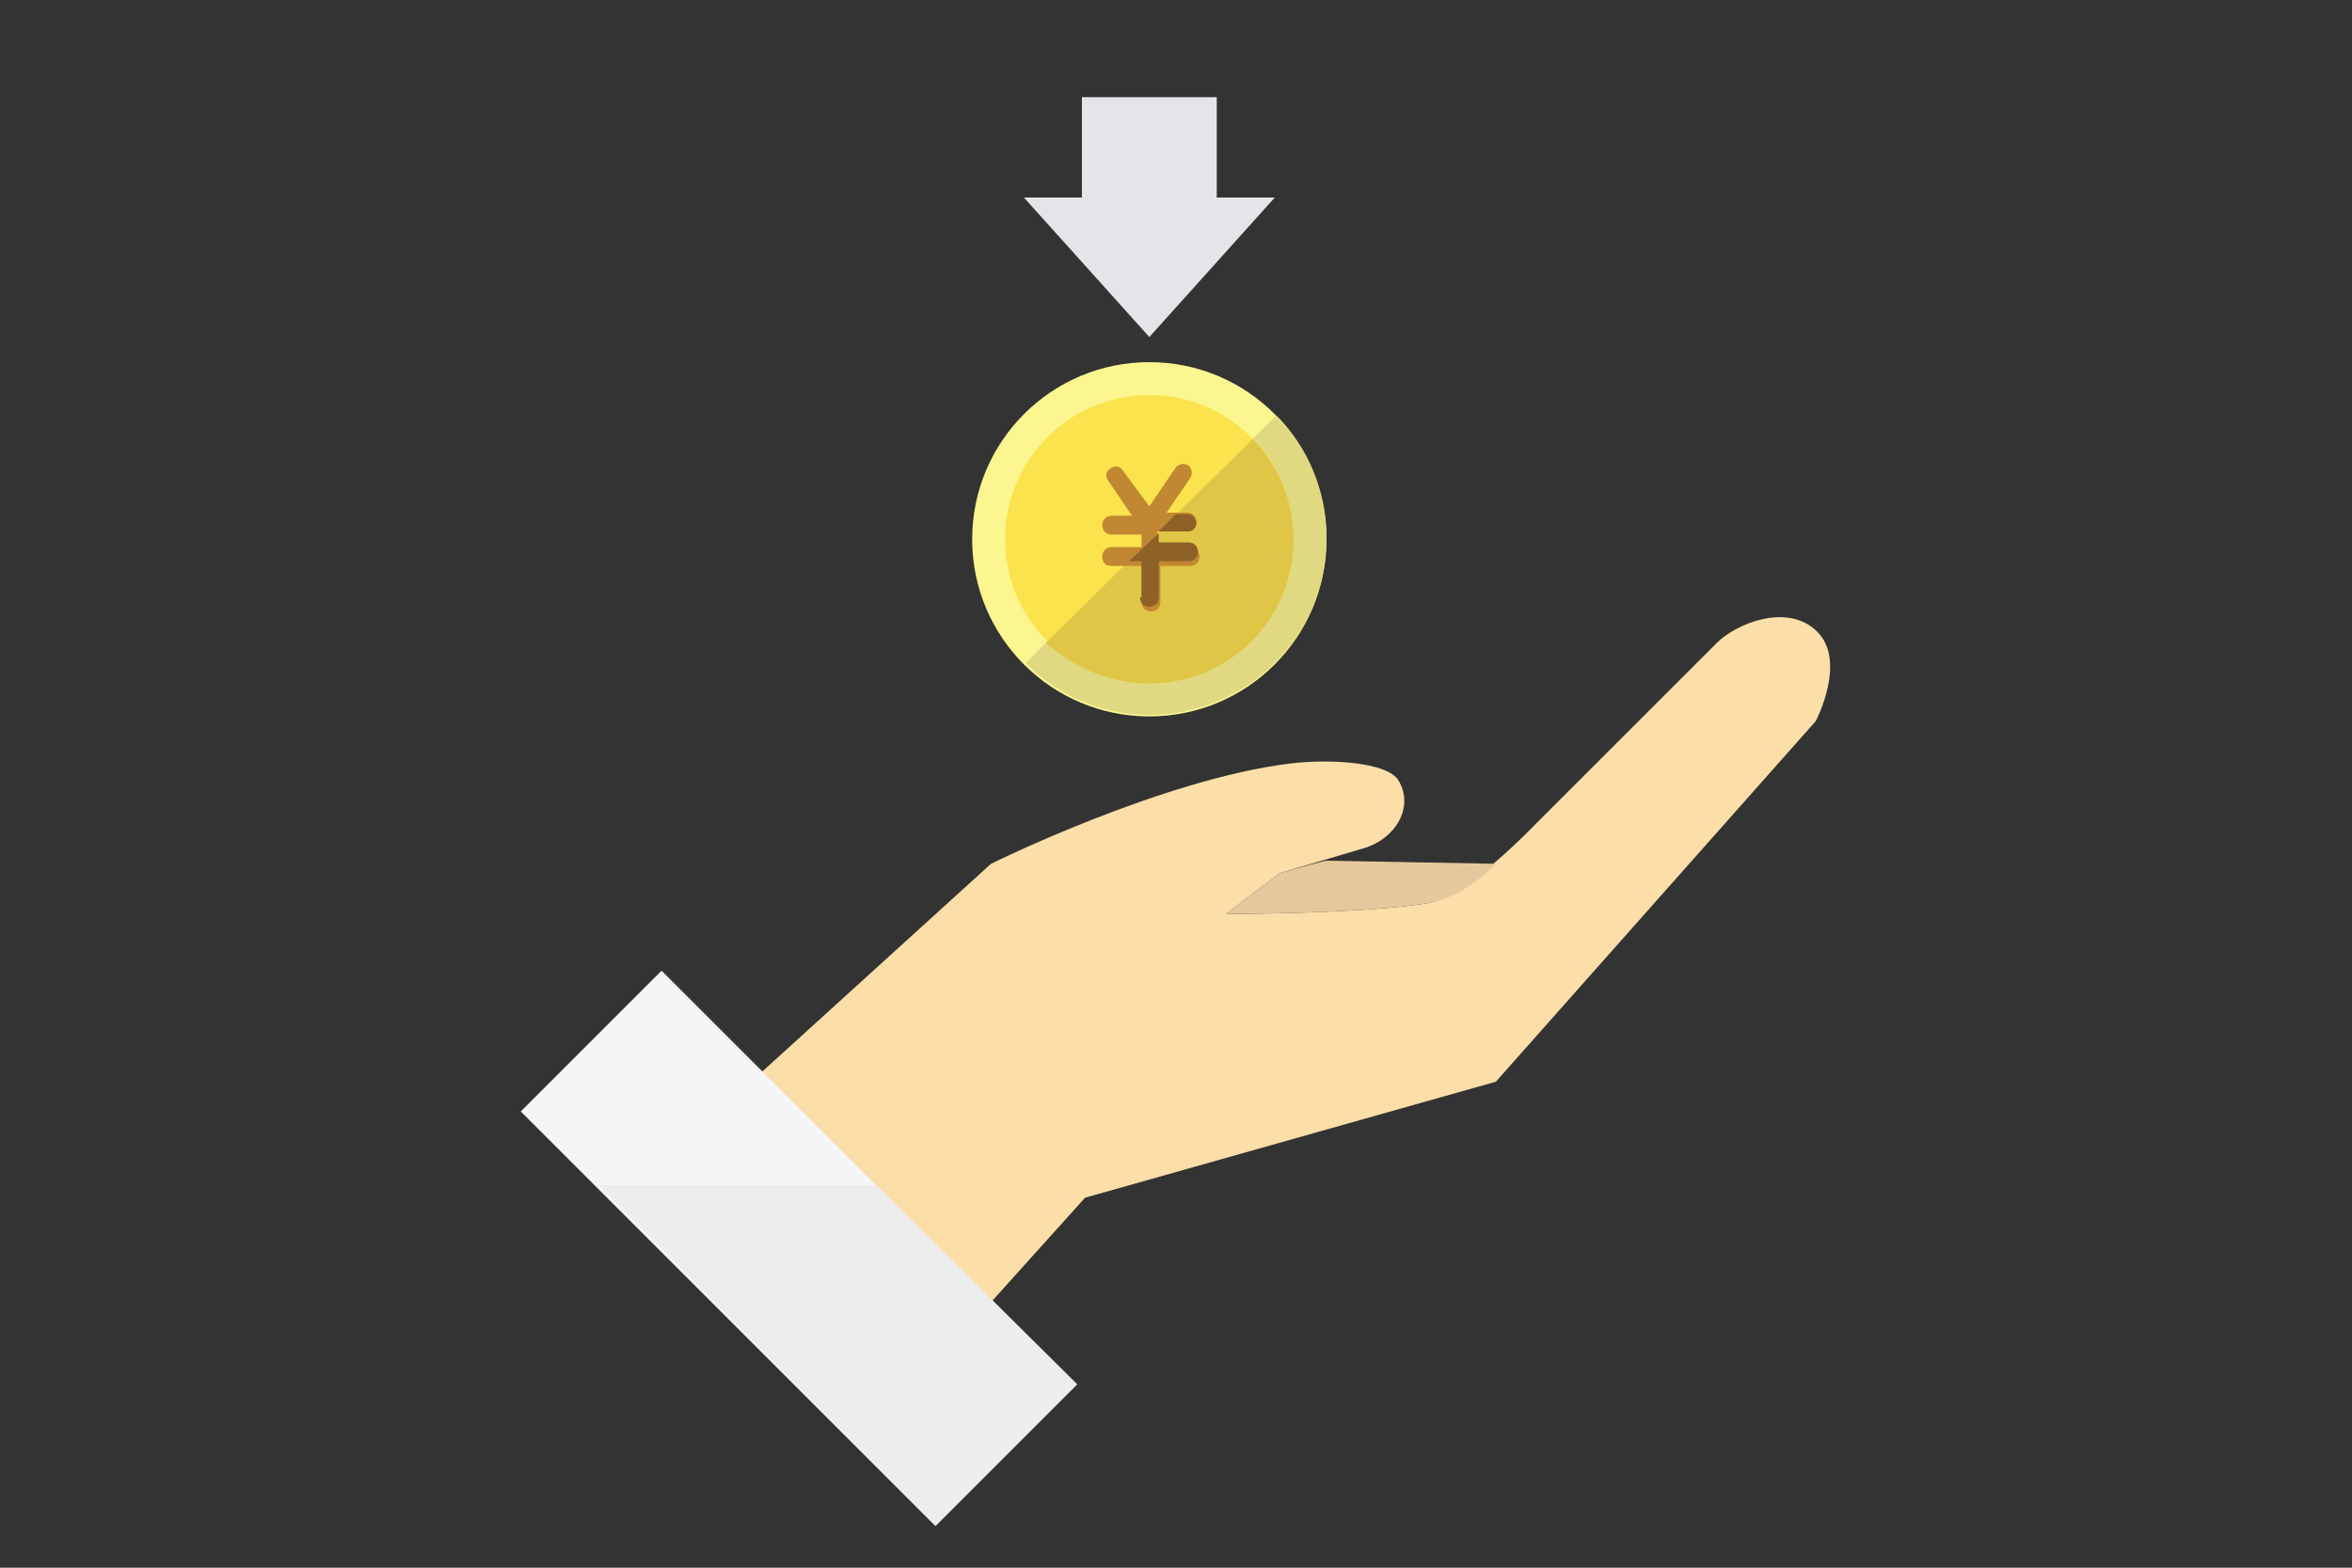 <?xml version="1.0" encoding="utf-8"?>
<!-- Generator: Adobe Illustrator 21.1.0, SVG Export Plug-In . SVG Version: 6.00 Build 0)  -->
<svg version="1.1" id="レイヤー_1" xmlns="http://www.w3.org/2000/svg" xmlns:xlink="http://www.w3.org/1999/xlink" x="0px"
	 y="0px" width="150px" height="100px" viewBox="0 0 150 100" style="enable-background:new 0 0 150 100;" xml:space="preserve">
<rect x="0" y="0" width="150" height="100" fill="#333333" stroke="none"/>
<style type="text/css">
	.st0{fill:#E3E5E8;}
	.st1{fill:#FBF68F;}
	.st2{fill:none;}
	.st3{fill:#E0D982;}
	.st4{fill:#FBE34D;}
	.st5{fill:#E0C646;}
	.st6{fill:#C18733;}
	.st7{fill:#8E6126;}
	.st8{fill:#FBDEA8;}
	.st9{fill:#E5C99C;}
	.st10{fill:#F5F5F5;}
	.st11{fill:#EDEDED;}
</style>
<g id="design">
	<g>
		<g>
			<rect x="69" y="6.2" class="st0" width="8.6" height="8.9"/>
			<polygon class="st0" points="73.3,21.5 81.3,12.6 65.3,12.6 			"/>
		</g>
		<g>
			<g>
				<circle class="st1" cx="73.3" cy="34.4" r="11.3"/>
				<g>
					<path class="st2" d="M65.3,42.3l16-15.8c-2-2.1-4.9-3.4-8.1-3.4c-6.2,0-11.3,5-11.3,11.3C62,37.5,63.3,40.3,65.3,42.3z"/>
					<path class="st3" d="M73.3,45.6c6.2,0,11.3-5,11.3-11.3c0-3-1.2-5.8-3.2-7.8l-16,15.8C67.4,44.3,70.2,45.6,73.3,45.6z"/>
				</g>
				<circle class="st4" cx="73.3" cy="34.4" r="9.2"/>
				<g>
					<path class="st5" d="M73.3,43.6c5.1,0,9.2-4.1,9.2-9.2c0-2.5-1-4.7-2.6-6.4L66.7,41C68.5,42.6,70.8,43.6,73.3,43.6z"/>
				</g>
				<g>
					<path class="st6" d="M75.7,34.7h-1.9v-0.8h1.9c0.3,0,0.6-0.2,0.6-0.6c0-0.3-0.2-0.6-0.6-0.6h-1.3l1.5-2.2
						c0.2-0.3,0.1-0.6-0.1-0.8c-0.3-0.2-0.6-0.1-0.8,0.1l-1.7,2.5L71.6,30c-0.2-0.3-0.5-0.3-0.8-0.1c-0.3,0.2-0.3,0.5-0.1,0.8
						l1.5,2.2h-1.3c-0.3,0-0.6,0.2-0.6,0.6c0,0.3,0.2,0.6,0.6,0.6h1.9v0.8h-1.9c-0.3,0-0.6,0.2-0.6,0.6s0.2,0.6,0.6,0.6h1.9v2.3
						c0,0.3,0.2,0.6,0.6,0.6c0.3,0,0.6-0.2,0.6-0.6v-2.3h1.9c0.3,0,0.6-0.2,0.6-0.6S76,34.7,75.7,34.7z"/>
					<g>
						<path class="st7" d="M76.3,33.4c0-0.3-0.2-0.6-0.6-0.6H75l-1.1,1.1h1.9C76,33.9,76.3,33.7,76.3,33.4z"/>
						<path class="st7" d="M72.7,38.1c0,0.3,0.2,0.6,0.6,0.6c0.3,0,0.6-0.2,0.6-0.6v-2.3h1.9c0.3,0,0.6-0.2,0.6-0.6
							c0-0.3-0.2-0.6-0.6-0.6h-1.9V34L72,35.8h0.8v2.3H72.7z"/>
					</g>
				</g>
			</g>
		</g>
	</g>
	<g>
		<g>
			<path class="st8" d="M115.9,40.3c-1.9-1.9-5.2-0.5-6.4,0.7L97.8,52.7c0,0-4.3,4.5-6.7,4.9c-4.1,0.7-12.9,0.7-12.9,0.7l3.4-2.6
				c0,0,3.4-1,5.4-1.6s3.2-2.6,2.2-4.3c-0.7-1.2-4.4-1.4-6.9-1.1c-8.2,1-19.1,6.4-19.1,6.4L47.9,69L62,84.4l7.2-8L95.4,69l20.4-23
				C115.8,46,117.8,42.2,115.9,40.3z"/>
			<path class="st9" d="M83.4,55.2c-0.7,0.2-1.8,0.5-1.8,0.5l-3.4,2.6c0,0,8.8,0,12.9-0.7c2.4-0.4,4.3-2.5,4.3-2.5l-10.8-0.2
				C84.5,54.9,83.8,55.1,83.4,55.2z"/>
		</g>
		
			<rect x="44.6" y="60.9" transform="matrix(0.707 -0.707 0.707 0.707 -41.377 59.373)" class="st10" width="12.7" height="37.4"/>
		<polygon class="st11" points="59.7,97.3 38.2,75.6 55.9,75.6 68.7,88.3 		"/>
	</g>
</g>
<g id="grid">
	<rect x="0.4" y="0" class="st2" width="150" height="100"/>
	<rect y="0" class="st2" width="150" height="100"/>
</g>
</svg>
